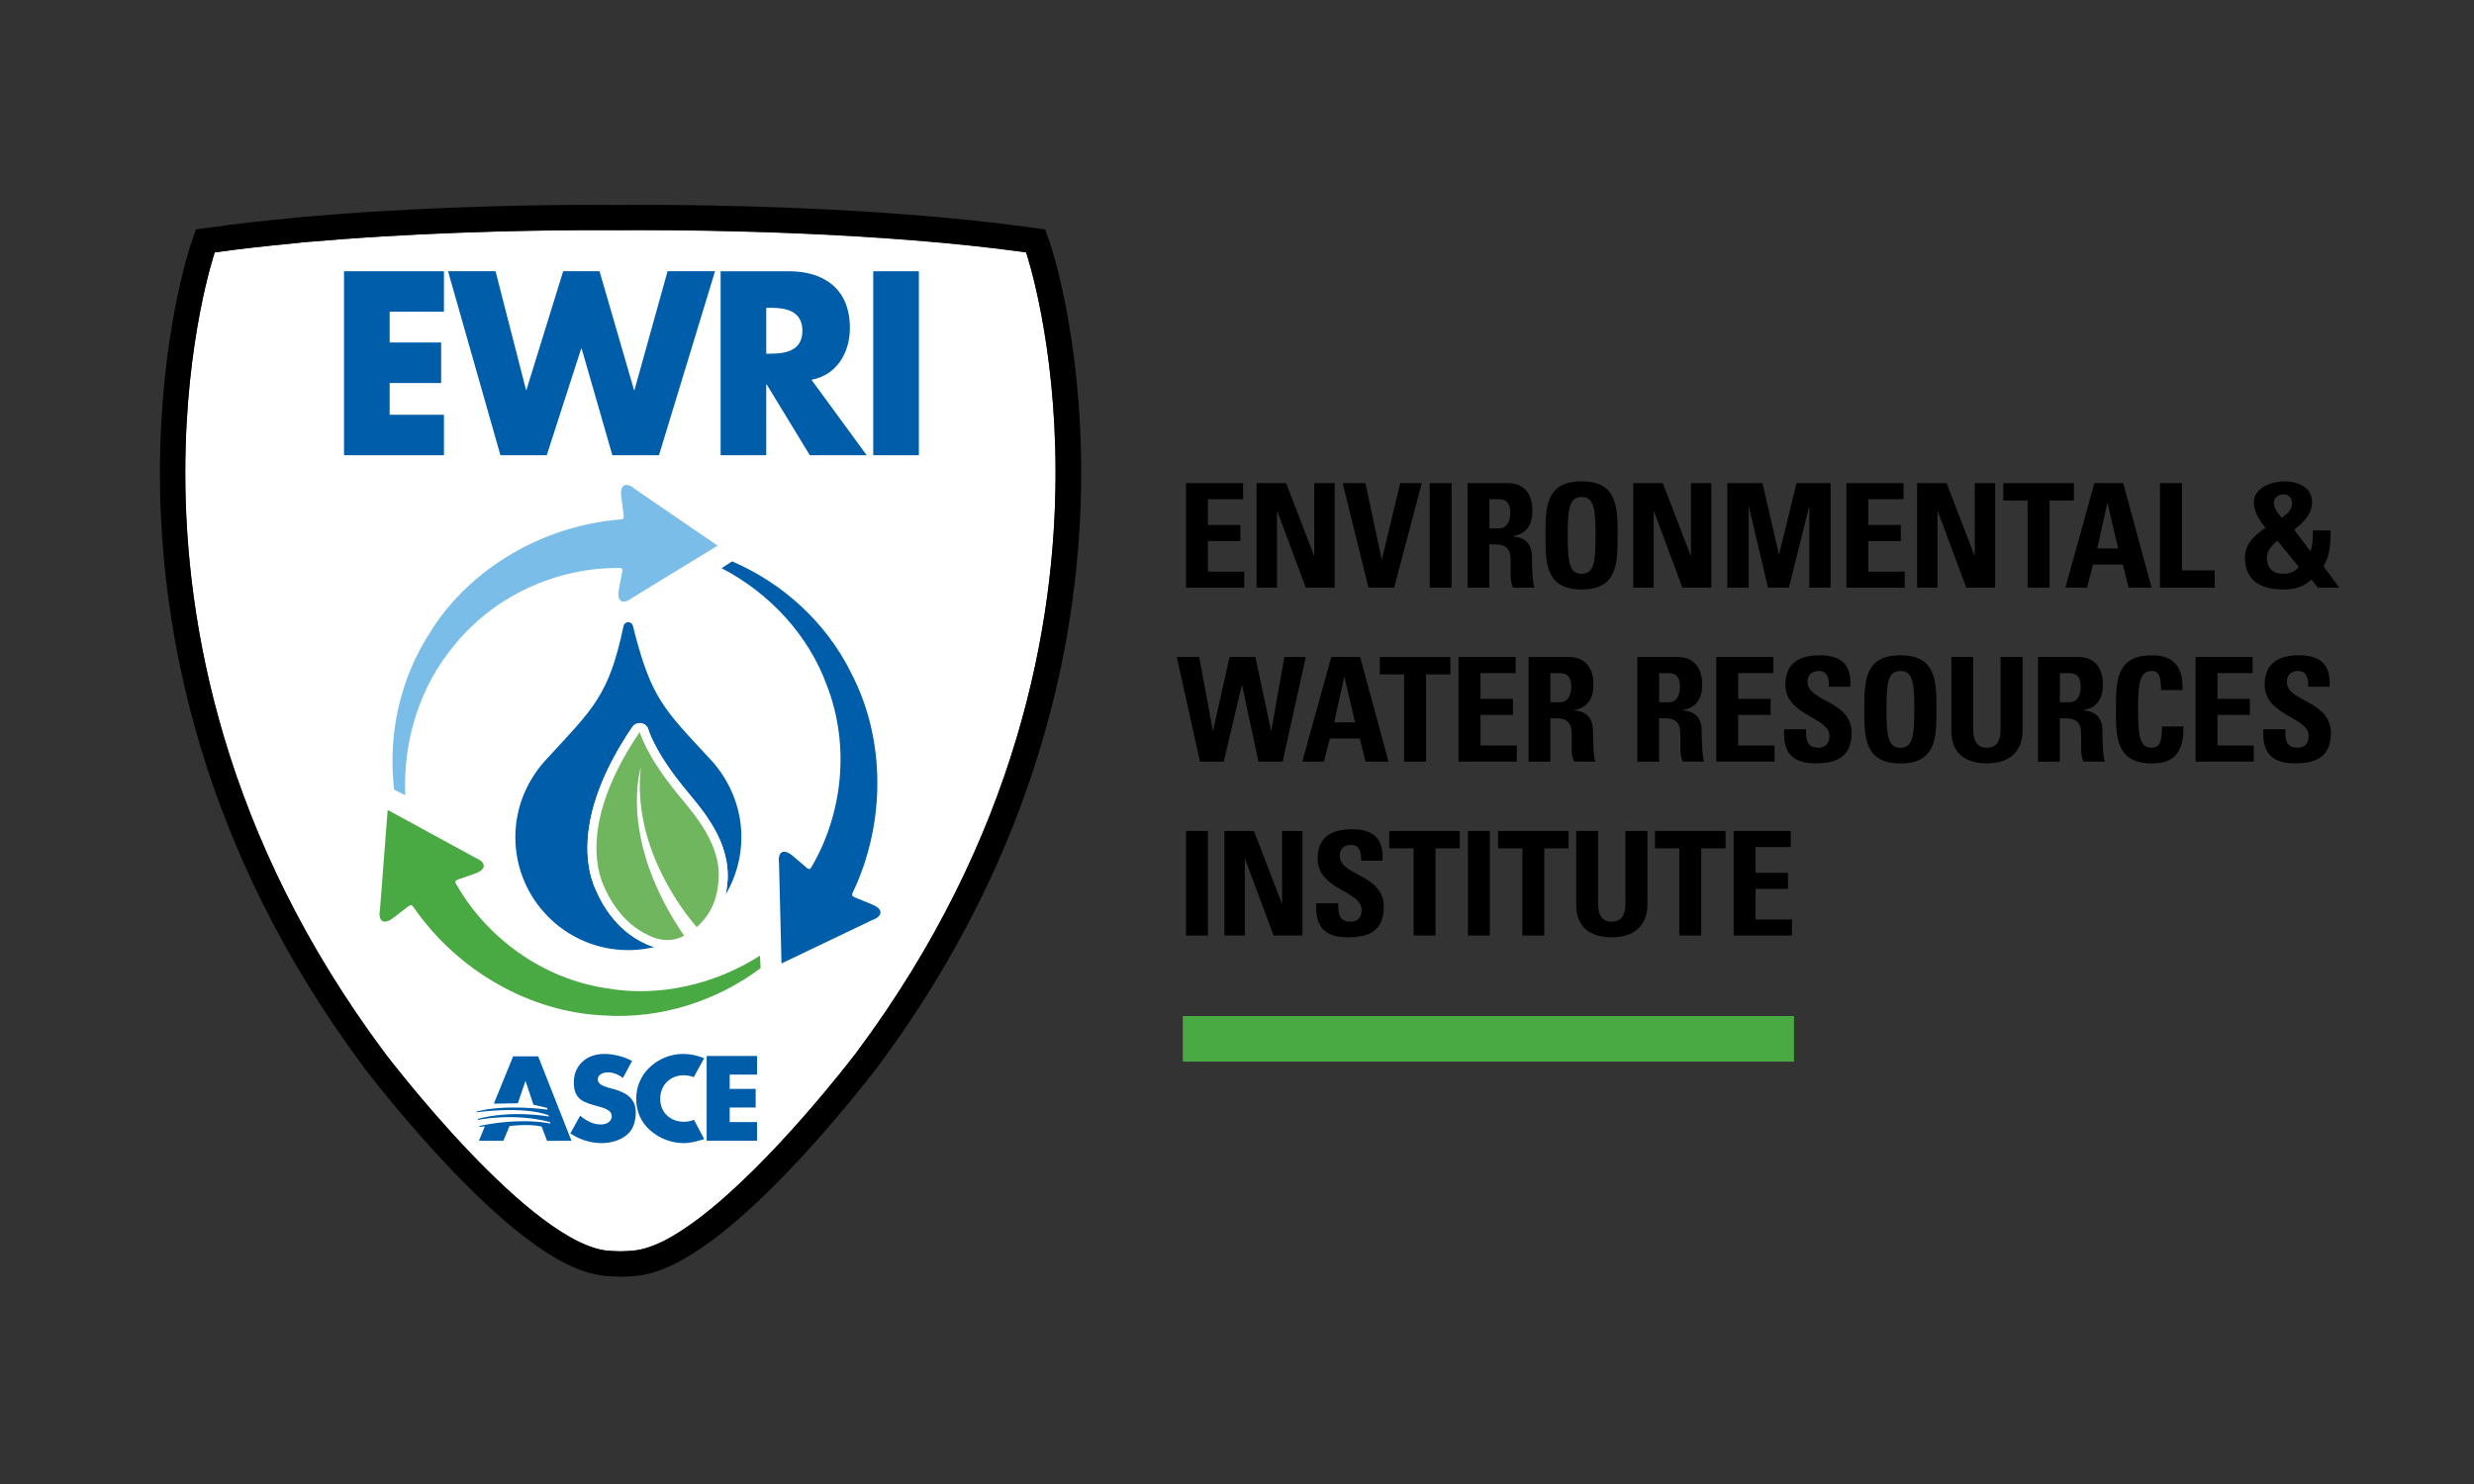 <?xml version="1.0" encoding="UTF-8"?>
<svg id="Layer_1" xmlns="http://www.w3.org/2000/svg" version="1.1" viewBox="0 0 360 216">
  <rect x="0" y="0" width="360" height="216" fill="#333333" stroke="none"/>
  <!-- Generator: Adobe Illustrator 29.1.0, SVG Export Plug-In . SVG Version: 2.1.0 Build 142)  -->
  <defs>
    <style>
      .st0 {
        fill: #79bde8;
      }

      .st1 {
        fill: #fff;
      }

      .st2 {
        fill: #70b65f;
      }

      .st3 {
        fill: #49a942;
      }

      .st4 {
        fill: #005daa;
      }
    </style>
  </defs>
  <g>
    <path class="st1" d="M93.69,33.5c-2.11,0-3.26.01-3.27.01h-.19s-.05,0-.05,0c-.05,0-1.2-.01-3.31-.01-6.41,0-21.34.14-37.11,1.32-1.08.08-2.17.17-3.3.27-1.24.08-2.45.17-3.68.33-3.9.37-7.79.8-11.53,1.32-.1.3-1.12,3.39-2.14,8.69-1.08,5.58-2.15,13.6-2.15,23.35v.04c0,22.05,5.52,52.92,29.01,84.41.06.07.03.03.08.11.04.06.1.14.18.24.16.21.4.51.7.9.61.78,1.5,1.89,2.6,3.23,2.2,2.67,5.24,6.23,8.64,9.81,3.4,3.57,7.16,7.17,10.77,9.88,3.66,2.74,7.06,4.57,9.93,4.68l1.13.05h.25s.31,0,.31,0l1.12-.05c1.45-.07,3.02-.54,4.71-1.36,1.66-.81,3.42-1.96,5.22-3.31,5.37-4.05,11.09-10.03,15.45-15.02,4.24-4.84,7.16-8.68,7.51-9.12,23.51-31.51,29.03-62.39,29.03-84.45v-.02s0-.06,0-.1c-.01-18.88-4.05-31.23-4.29-31.95-21.24-2.96-46.7-3.24-55.62-3.24Z"/>
    <path d="M152.07,33.39l-2.21-.3c-21.6-3-47.15-3.27-56.17-3.28-2.1,0-3.3.02-3.31.02h-.19s0,0,0,0c0,0-1.21-.02-3.31-.02-6.47,0-21.47.14-37.39,1.33-1.1.08-2.2.17-3.3.27-1.23.08-2.51.18-3.8.34-3.9.37-7.85.8-11.68,1.34l-1.08.15-1.13.16-.72,2.12c-.1.29-4.49,13.21-4.51,33.23v.07c0,22.66,5.71,54.44,29.78,86.66l.03.05.02.03c.5.66,5.77,7.53,12.41,14.51,3.49,3.66,7.36,7.38,11.23,10.29,3.88,2.87,7.75,5.18,11.98,5.41l1.15.04.33.02h.52s1.14-.06,1.14-.06c2.14-.1,4.19-.77,6.17-1.73,1.97-.97,3.89-2.24,5.82-3.67,5.79-4.37,11.65-10.55,16.12-15.66,2.23-2.56,4.11-4.84,5.44-6.5.66-.83,1.19-1.5,1.55-1.96.18-.23.32-.41.42-.54h-.01s.1-.1.1-.1l.08-.11c23.95-32.08,29.73-63.73,29.78-86.37h0s0-.34,0-.34c0-20.04-4.41-33-4.5-33.27l-.73-2.12ZM153.6,68.79v.02c0,22.06-5.53,52.94-29.03,84.45-.34.44-3.27,4.28-7.51,9.12-4.36,4.99-10.08,10.97-15.45,15.02-1.81,1.35-3.56,2.5-5.22,3.31-1.68.82-3.25,1.29-4.71,1.36l-1.12.05h-.31s-.25,0-.25,0l-1.13-.05c-2.88-.11-6.27-1.94-9.93-4.68-3.61-2.71-7.36-6.3-10.77-9.88-3.4-3.57-6.45-7.14-8.64-9.81-1.1-1.34-1.98-2.45-2.6-3.23-.3-.39-.54-.69-.7-.9-.08-.11-.14-.19-.18-.24-.06-.07-.03-.04-.08-.11-23.49-31.49-29.01-62.36-29.01-84.41v-.04c0-9.74,1.08-17.76,2.15-23.35,1.02-5.3,2.04-8.39,2.14-8.69,3.75-.52,7.63-.95,11.53-1.32,1.22-.15,2.44-.25,3.68-.33,1.12-.1,2.22-.18,3.3-.27,15.77-1.18,30.7-1.32,37.11-1.32,2.12,0,3.26.01,3.31.01h.24s1.15-.02,3.27-.02c8.92,0,34.38.28,55.62,3.24.24.72,4.28,13.07,4.29,31.95,0,.04,0,.08,0,.1Z"/>
    <path class="st4" d="M89.32,158.53l-.85-.24c-.59-.18-1.49-.46-1.49-1.18s.82-1.03,1.44-1.03c.82,0,1.61.33,2.22.82l1.34-2.48c-1.15-.62-2.74-1.02-4.04-1.02-2.58,0-4.44,1.64-4.44,4.14s1.38,2.91,3.49,3.48c.71.2,2.03.51,2.03,1.41s-.84,1.24-1.62,1.24c-1.14,0-2.14-.57-2.98-1.28l-1.43,2.58c1.32.88,2.91,1.41,4.53,1.41,1.3,0,2.65-.35,3.66-1.16,1.02-.83,1.33-2.09,1.33-3.32,0-2-1.38-2.87-3.18-3.37Z"/>
    <path class="st4" d="M94.48,155.39c-1.23,1.21-1.9,2.83-1.9,4.51,0,1.83.65,3.43,2.07,4.66,1.34,1.16,3.05,1.82,4.84,1.82,1.04,0,1.85-.25,2.96-.57v-.06s-1.47-2.76-1.47-2.76c-.45.18-.93.29-1.42.29-2.08,0-3.49-1.41-3.49-3.35s1.39-3.42,3.44-3.42c.5,0,.99.1,1.44.27l1.5-2.72v-.04c-.99-.39-1.98-.62-3.06-.62-1.81,0-3.64.75-4.9,2Z"/>
    <path class="st4" d="M79.59,166.05c-.12.02,3.56-.02,3.56-.02l-4.84-12.28h-3.64s-2.81,6.89-2.81,6.89l3.49-.05,1.12-3.28,1.15,3.48,1.99.47.06.25s-6.06-.87-10.35.29l.02.1s6.66-.97,10.48.42l.04.19s-5.34-.98-10.33.34c.02.13.03.15.03.15,0,0,5.17-1.09,10.48.32v.05s.05.17.05.17c0,0-3.97-.97-10.34.34l.03.14s.38-.05.77-.07l-.86,2.09h3.56l.89-2.14s2.66-.38,4.68.07l.78,2.07Z"/>
    <path class="st4" d="M106.18,156.43v2.06h3.78v2.71h-3.78v2.12h3.98v2.71h-7.33v-12.33h7.33v2.71h-3.98Z"/>
    <g>
      <path class="st4" d="M56.7,45.38v4.47h7.49v5.9h-7.49v4.62h7.9v5.89h-14.54v-26.78h14.54v5.89h-7.9Z"/>
      <path class="st4" d="M76.53,56.77h.07l5.35-17.29h5.29l5.02,17.29h.07l4.81-17.29h6.91l-8.16,26.78h-6.78l-4.47-15.52h-.07l-5.01,15.52h-6.74l-7.62-26.78h6.91l4.44,17.29Z"/>
      <path class="st4" d="M126.11,66.26h-8.27l-6.27-10.3h-.07v10.3h-6.64v-26.78h9.93c5.05,0,8.88,2.52,8.88,8.24,0,3.69-1.97,6.89-5.59,7.56l8.03,10.97ZM111.5,51.48h.65c2.17,0,4.61-.43,4.61-3.34s-2.44-3.34-4.61-3.34h-.65v6.68Z"/>
      <path class="st4" d="M133.71,53.24v13.02h-6.64v-26.78h6.64v13.76Z"/>
    </g>
    <g>
      <path class="st0" d="M62.79,91.7c5.82-9.1,16.29-15.18,27.46-16.09.45-.04.57-.14.5-.68-.05-.44-.35-2.65-.35-2.65-.23-1.73.67-2.22,2-1.09l12.02,8.23-12.43,7.6c-1.38,1.06-2.26.53-1.94-1.19,0,0,.37-2.09.48-2.55.1-.43,0-.61-.41-.61-8.96-.08-18.18,3.94-24.11,11.37-4.91,5.89-7.39,13.8-7.04,21.71l-1.62-.82c-.93-7.93.82-16.3,5.46-23.22Z"/>
      <path class="st4" d="M123.9,98.05c4.98,9.6,5,21.7.21,31.82-.2.41-.16.57.34.77.41.17,2.48,1.02,2.48,1.02,1.61.66,1.59,1.69-.06,2.28l-13.15,6.29-.36-14.57c-.23-1.72.68-2.21,2-1.08,0,0,1.63,1.37,1.98,1.69.32.3.52.31.73-.05,4.54-7.72,5.68-17.72,2.21-26.56-2.64-7.2-8.25-13.3-15.27-16.96l1.52-.99c7.33,3.15,13.7,8.86,17.37,16.33Z"/>
      <path class="st3" d="M87.85,147.8c-10.8-.49-21.29-6.52-27.66-15.74-.26-.37-.41-.42-.84-.09-.35.27-2.12,1.63-2.12,1.63-1.38,1.06-2.25.53-1.94-1.18l1.12-14.53,12.79,6.97c1.61.67,1.59,1.7-.06,2.28,0,0-2,.73-2.45.86-.42.13-.53.3-.32.66,4.41,7.79,12.5,13.78,21.9,15.19,7.56,1.31,15.64-.49,22.32-4.75l.09,1.82c-6.39,4.77-14.52,7.44-22.83,6.88Z"/>
    </g>
    <path class="st4" d="M103.34,110.5c-6.77-7.33-8.62-8.84-11.24-19.4-.08-.32-.36-.54-.7-.54-.33.01-.61.24-.67.56-2.12,10.16-4.46,12.05-11.22,19.39-2.76,2.98-4.52,6.93-4.52,11.34,0,0,0,0,0,0,0,.02,0,.03,0,.05.03,9.05,7.37,16.39,16.43,16.39h.03c.96,0,1.9-.09,2.82-.25.32-.06.64-.12.96-.2-.66-.19-1.28-.45-1.82-.74-3.36-1.7-5.2-4.63-6-6.12-.41-.75-.89-1.91-.97-2.08,0,0,0,0,0,0,0,0,0,0,0-.01h0l-.03-.06c-.5-1.37-.66-2.39-.7-2.68-.15-.9-.22-1.82-.22-2.76.01-5.5,2.44-11.56,6.53-17.58.29-.42.79-.64,1.3-.55.5.09.91.46,1.04.95,0,0,0,0,.03.08.02.08.07.2.13.38.13.35.36.88.72,1.59.72,1.42,1.99,3.53,4.14,6.18,2.24,2.82,6.47,7.14,6.52,12.93,0,.51-.03,1.04-.11,1.58-.04.43-.1.84-.19,1.24,1.44-2.44,2.28-5.29,2.28-8.33v-.02h0c0-4.41-1.78-8.37-4.53-11.35Z"/>
    <path class="st1" d="M105.89,127.38c-.04-5.79-4.28-10.11-6.52-12.93-2.15-2.66-3.42-4.76-4.14-6.18-.36-.71-.59-1.24-.72-1.59-.07-.18-.11-.3-.13-.38-.03-.08-.03-.08-.03-.08-.13-.5-.54-.87-1.04-.95-.5-.09-1.01.13-1.3.55-4.09,6.01-6.52,12.07-6.53,17.58,0,.94.07,1.85.22,2.76.04.29.19,1.31.7,2.68l.03.06h0s0,0,0,.01c0,0,0,0,0,0,.07.17.55,1.33.97,2.08.79,1.49,2.64,4.42,6,6.12.55.3,1.16.56,1.82.74,1.06-.25,2.09-.6,3.06-1.04.59-.28,1.17-.57,1.73-.92,2.06-1.26,3.82-2.96,5.15-4.97.15-.23.3-.47.44-.72.08-.39.15-.81.19-1.24.08-.54.11-1.07.11-1.58Z"/>
    <path class="st2" d="M104.49,128.8c.83-5.74-3.59-10.4-6.13-13.53-4.41-5.45-5.27-8.72-5.27-8.72-4.69,6.87-7.03,13.72-6.1,19.38,0,0,.11,1.01.63,2.45,0,.01.53,1.29.92,1.98.73,1.39,2.47,4.1,5.44,5.58.73.4,1.52.7,2.34.82.05.01.13.02.13.02,1,.13,2.05-.02,3.1-.59-9.69-14.1-6.3-24.49-6.3-24.49-1.27,11.3,5.88,20.63,8.13,23.25,1.27-1.11,2.81-3.07,3.1-6.16Z"/>
  </g>
  <g>
    <path d="M172.58,85.54v-15.22h8.31v2.34h-5.12v3.75h4.72v2.34h-4.72v4.45h5.29v2.34h-8.48Z"/>
    <path d="M182.85,85.54v-15.22h4.3l4.05,10.54h.04v-10.54h2.97v15.22h-4.2l-4.15-11.13h-.04v11.13h-2.97Z"/>
    <path d="M195.38,70.32h3.31l2.36,11.07h.04l2.66-11.07h3.14l-4.03,15.22h-3.73l-3.75-15.22Z"/>
    <path d="M208.04,85.54v-15.22h3.18v15.22h-3.18Z"/>
    <path d="M216.73,85.54h-3.18v-15.22h5.88c2.17,0,3.56,1.39,3.56,3.99,0,1.94-.76,3.39-2.83,3.73v.04c.7.08,2.76.25,2.76,2.99,0,.97.06,3.84.36,4.47h-3.12c-.42-.93-.34-1.96-.34-2.95,0-1.81.17-3.35-2.28-3.35h-.82v6.3ZM216.73,76.9h1.41c1.27,0,1.62-1.27,1.62-2.24,0-1.46-.61-2-1.62-2h-1.41v4.24Z"/>
    <path d="M224.89,77.93c0-4.03,0-7.87,5.25-7.87s5.25,3.84,5.25,7.87,0,7.87-5.25,7.87-5.25-3.88-5.25-7.87ZM232.17,77.93c0-3.9-.23-5.59-2.02-5.59s-2.03,1.69-2.03,5.59.23,5.59,2.03,5.59,2.02-1.69,2.02-5.59Z"/>
    <path d="M237.66,85.54v-15.22h4.3l4.05,10.54h.04v-10.54h2.97v15.22h-4.2l-4.15-11.13h-.04v11.13h-2.97Z"/>
    <path d="M251.35,85.54v-15.22h5.12l2.38,10.35h.04l2.53-10.35h4.96v15.22h-3.1v-11.75h-.04l-2.93,11.75h-3.04l-2.78-11.75h-.04v11.75h-3.1Z"/>
    <path d="M268.68,85.54v-15.22h8.31v2.34h-5.12v3.75h4.72v2.34h-4.72v4.45h5.29v2.34h-8.48Z"/>
    <path d="M278.96,85.54v-15.22h4.3l4.05,10.54h.04v-10.54h2.97v15.22h-4.2l-4.15-11.13h-.04v11.13h-2.97Z"/>
    <path d="M301.78,70.32v2.53h-3.54v12.69h-3.19v-12.69h-3.54v-2.53h10.27Z"/>
    <path d="M300.54,85.54l4.22-15.22h4.2l4.13,15.22h-3.35l-.84-3.37h-4.34l-.87,3.37h-3.14ZM306.67,73.25h-.04l-1.45,6.58h3.04l-1.54-6.58Z"/>
    <path d="M314.31,85.54v-15.22h3.19v12.7h4.77v2.53h-7.95Z"/>
    <path d="M336.35,84.34c-1.2,1.18-2.62,1.46-4.24,1.46-3.5,0-5.44-1.64-5.44-4.62,0-2.02,1.41-3.31,2.99-4.34-.8-1.03-1.69-2.23-1.69-3.82,0-1.69,2-2.95,4.6-2.95,1.46,0,3.86.68,3.86,2.97,0,1.98-1.37,2.99-2.59,4.09l2.38,3.12c.28-.99.34-1.56.34-3.04h2.57c0,1.58,0,3.56-1.03,5.21l2.3,3.12h-3.12l-.93-1.2ZM331.4,78.71c-.76.59-1.54,1.46-1.54,2.47,0,1.46.86,2.34,2.32,2.34.91,0,1.77-.29,2.32-1.01l-3.1-3.8ZM333.53,73.27c0-.8-.48-1.31-1.31-1.31-.68,0-1.33.48-1.33,1.2,0,.87.57,1.56,1.12,2.19.74-.46,1.52-1.14,1.52-2.09Z"/>
    <path d="M171.23,95.63h3.27l1.98,10.69h.04l2.4-10.69h3.75l2.28,10.69h.04l1.9-10.69h3.12l-3.37,15.23h-3.52l-2.38-11.13h-.04l-2.63,11.13h-3.46l-3.37-15.23Z"/>
    <path d="M189.5,110.86l4.22-15.23h4.2l4.13,15.23h-3.35l-.84-3.37h-4.34l-.87,3.37h-3.14ZM195.64,98.56h-.04l-1.46,6.58h3.04l-1.54-6.58Z"/>
    <path d="M211.05,95.63v2.53h-3.54v12.7h-3.19v-12.7h-3.54v-2.53h10.27Z"/>
    <path d="M212.24,110.86v-15.23h8.31v2.34h-5.12v3.75h4.72v2.34h-4.72v4.45h5.29v2.34h-8.48Z"/>
    <path d="M225.61,110.86h-3.18v-15.23h5.88c2.17,0,3.56,1.39,3.56,3.99,0,1.94-.76,3.39-2.83,3.73v.04c.7.08,2.76.25,2.76,2.99,0,.97.06,3.84.36,4.47h-3.12c-.42-.93-.34-1.96-.34-2.95,0-1.81.17-3.35-2.28-3.35h-.82v6.31ZM225.61,102.21h1.41c1.27,0,1.62-1.27,1.62-2.23,0-1.46-.61-2-1.62-2h-1.41v4.24Z"/>
    <path d="M241.43,110.86h-3.18v-15.23h5.88c2.17,0,3.56,1.39,3.56,3.99,0,1.94-.76,3.39-2.83,3.73v.04c.7.08,2.76.25,2.76,2.99,0,.97.06,3.84.36,4.47h-3.12c-.42-.93-.34-1.96-.34-2.95,0-1.81.17-3.35-2.28-3.35h-.82v6.31ZM241.43,102.21h1.41c1.27,0,1.62-1.27,1.62-2.23,0-1.46-.61-2-1.62-2h-1.41v4.24Z"/>
    <path d="M249.74,110.86v-15.23h8.31v2.34h-5.12v3.75h4.72v2.34h-4.72v4.45h5.29v2.34h-8.48Z"/>
    <path d="M264.13,111.11c-3.94,0-4.68-2.32-4.51-4.96h3.18c0,1.46.06,2.68,1.81,2.68,1.08,0,1.6-.7,1.6-1.73,0-2.74-6.41-2.91-6.41-7.44,0-2.38,1.14-4.28,5.02-4.28,3.1,0,4.64,1.39,4.43,4.58h-3.1c0-1.14-.19-2.3-1.48-2.3-1.03,0-1.64.57-1.64,1.62,0,2.89,6.41,2.64,6.41,7.42,0,3.94-2.89,4.41-5.31,4.41Z"/>
    <path d="M271.28,103.25c0-4.03,0-7.87,5.25-7.87s5.25,3.84,5.25,7.87,0,7.87-5.25,7.87-5.25-3.88-5.25-7.87ZM278.56,103.25c0-3.9-.23-5.59-2.03-5.59s-2.02,1.69-2.02,5.59.23,5.59,2.02,5.59,2.03-1.69,2.03-5.59Z"/>
    <path d="M294.31,95.63v10.8c0,2.28-1.29,4.68-5.17,4.68-3.5,0-5.19-1.81-5.19-4.68v-10.8h3.18v10.59c0,1.88.8,2.62,1.96,2.62,1.39,0,2.02-.93,2.02-2.62v-10.59h3.18Z"/>
    <path d="M299.74,110.86h-3.18v-15.23h5.88c2.17,0,3.56,1.39,3.56,3.99,0,1.94-.76,3.39-2.83,3.73v.04c.7.08,2.76.25,2.76,2.99,0,.97.06,3.84.36,4.47h-3.12c-.42-.93-.34-1.96-.34-2.95,0-1.81.17-3.35-2.28-3.35h-.82v6.31ZM299.74,102.21h1.41c1.27,0,1.62-1.27,1.62-2.23,0-1.46-.61-2-1.62-2h-1.41v4.24Z"/>
    <path d="M307.9,103.25c0-4.03,0-7.87,5.25-7.87,3.25,0,4.55,1.79,4.43,5.06h-3.12c0-2.02-.36-2.78-1.31-2.78-1.79,0-2.03,1.69-2.03,5.59s.23,5.59,2.03,5.59c1.48,0,1.41-1.9,1.45-3.1h3.14c0,4.07-1.62,5.38-4.6,5.38-5.25,0-5.25-3.88-5.25-7.87Z"/>
    <path d="M319.48,110.86v-15.23h8.31v2.34h-5.12v3.75h4.72v2.34h-4.72v4.45h5.29v2.34h-8.48Z"/>
    <path d="M333.87,111.11c-3.94,0-4.68-2.32-4.51-4.96h3.18c0,1.46.06,2.68,1.81,2.68,1.08,0,1.6-.7,1.6-1.73,0-2.74-6.41-2.91-6.41-7.44,0-2.38,1.14-4.28,5.02-4.28,3.1,0,4.64,1.39,4.43,4.58h-3.1c0-1.14-.19-2.3-1.48-2.3-1.03,0-1.64.57-1.64,1.62,0,2.89,6.41,2.64,6.41,7.42,0,3.94-2.89,4.41-5.31,4.41Z"/>
    <path d="M172.58,136.17v-15.22h3.19v15.22h-3.19Z"/>
    <path d="M178.17,136.17v-15.22h4.3l4.05,10.54h.04v-10.54h2.97v15.22h-4.2l-4.15-11.13h-.04v11.13h-2.97Z"/>
    <path d="M196.06,136.43c-3.94,0-4.68-2.32-4.51-4.96h3.18c0,1.46.06,2.68,1.81,2.68,1.08,0,1.6-.7,1.6-1.73,0-2.74-6.41-2.91-6.41-7.44,0-2.38,1.14-4.28,5.02-4.28,3.1,0,4.64,1.39,4.43,4.58h-3.1c0-1.14-.19-2.3-1.48-2.3-1.03,0-1.64.57-1.64,1.62,0,2.89,6.41,2.63,6.41,7.42,0,3.94-2.89,4.41-5.31,4.41Z"/>
    <path d="M212.42,120.95v2.53h-3.54v12.69h-3.19v-12.69h-3.54v-2.53h10.27Z"/>
    <path d="M213.61,136.17v-15.22h3.18v15.22h-3.18Z"/>
    <path d="M228.25,120.95v2.53h-3.54v12.69h-3.18v-12.69h-3.54v-2.53h10.27Z"/>
    <path d="M239.72,120.95v10.8c0,2.28-1.29,4.68-5.17,4.68-3.5,0-5.19-1.81-5.19-4.68v-10.8h3.18v10.59c0,1.88.8,2.62,1.96,2.62,1.39,0,2.02-.93,2.02-2.62v-10.59h3.18Z"/>
    <path d="M251.09,120.95v2.53h-3.54v12.69h-3.19v-12.69h-3.54v-2.53h10.27Z"/>
    <path d="M252.27,136.17v-15.22h8.31v2.34h-5.12v3.75h4.72v2.34h-4.72v4.45h5.29v2.34h-8.48Z"/>
  </g>
  <rect class="st3" x="172.11" y="147.89" width="88.94" height="6.63"/>
</svg>